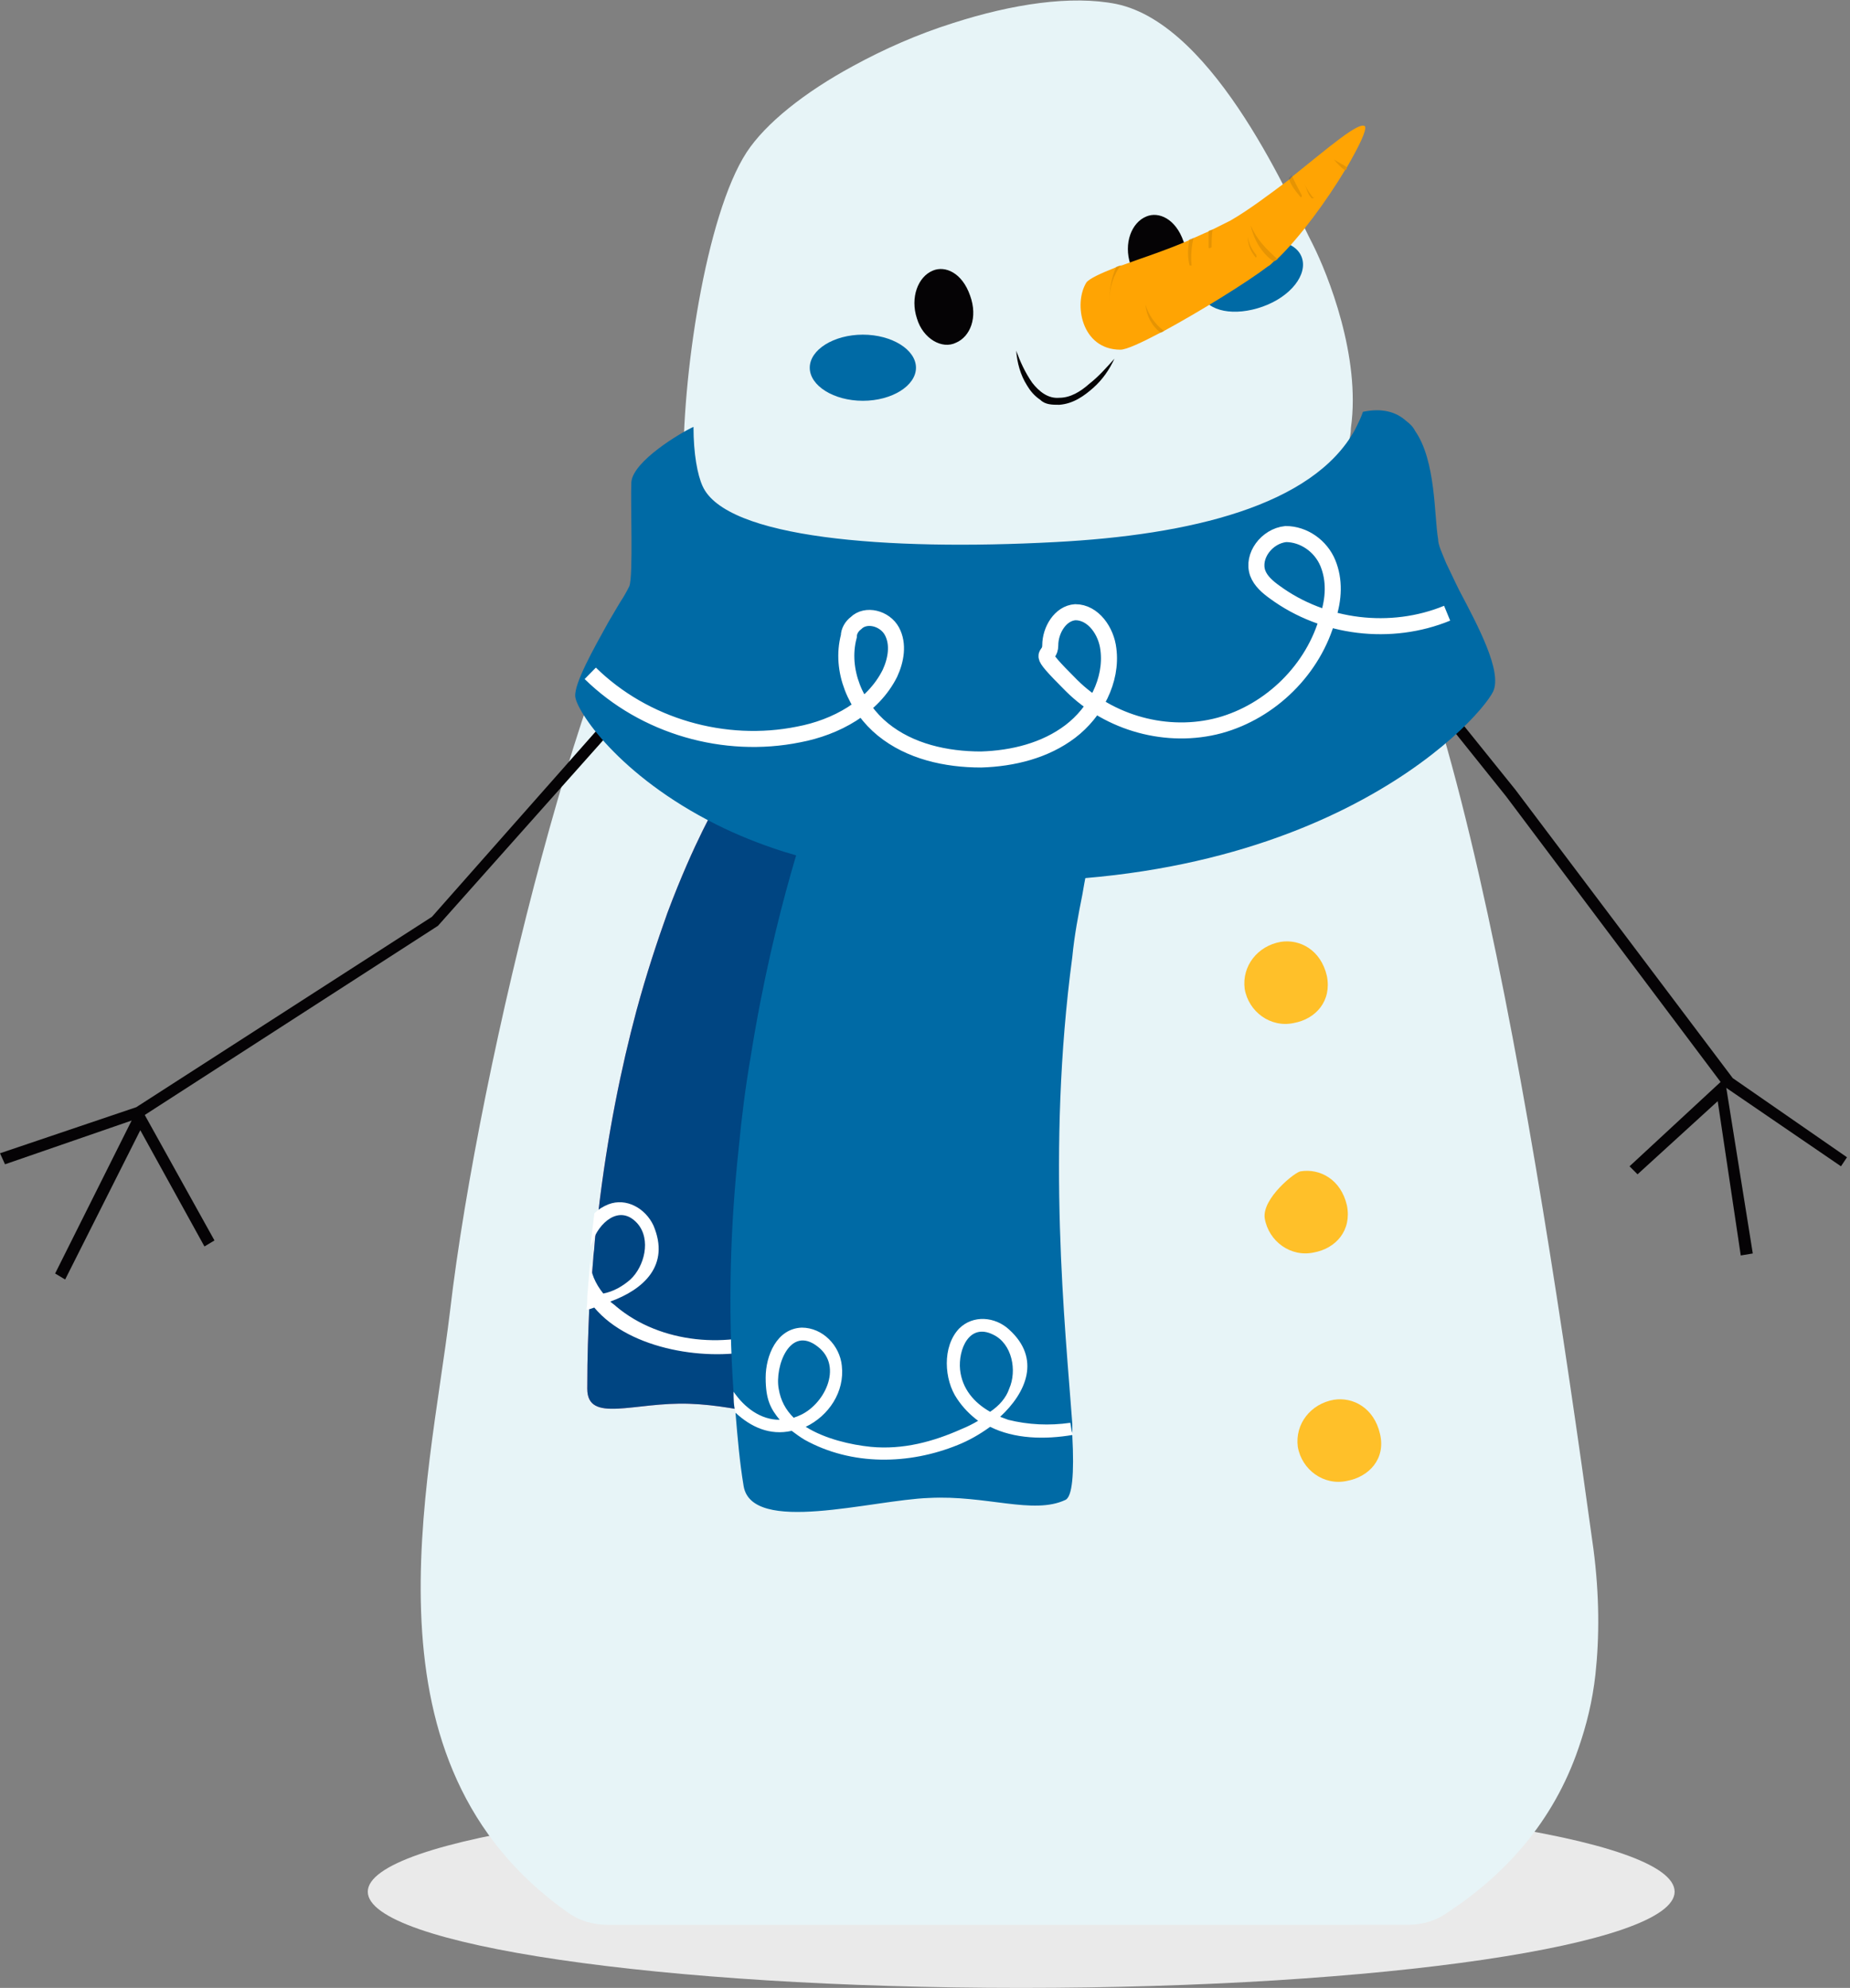 <?xml version="1.0" encoding="UTF-8"?>
<svg id="Layer_1" xmlns="http://www.w3.org/2000/svg" width="184.6" height="198.4" version="1.1" viewBox="0 0 184.6 198.4">
  <rect x="0" y="0" width="184.6" height="198.4" fill="#808080" stroke="none"/>
  <!-- Generator: Adobe Illustrator 29.1.0, SVG Export Plug-In . SVG Version: 2.1.0 Build 142)  -->
  <defs>
    <style>
      .st0 {
        fill: #004582;
      }

      .st1 {
        fill: #ffc029;
      }

      .st2 {
        fill: #050305;
      }

      .st3 {
        fill: #e7f4f7;
      }

      .st4 {
        fill: #fff;
      }

      .st5 {
        fill: none;
        stroke: #fff;
        stroke-miterlimit: 10;
        stroke-width: 1.6px;
      }

      .st6 {
        fill: #006aa5;
      }

      .st7 {
        fill: #ffa403;
      }

      .st8 {
        fill: #ff7da6;
      }

      .st9 {
        opacity: .1;
      }

      .st10 {
        fill: #eaeaea;
      }
    </style>
  </defs>
  <path class="st10" d="M167.1,188.8c0,5.3-29.2,9.6-65.2,9.6s-65.2-4.3-65.2-9.6,29.2-9.6,65.2-9.6c35.9,0,65.2,4.2,65.2,9.6Z"/>
  <g>
    <g>
      <g>
        <polygon class="st2" points="134.6 59.9 135.5 59.3 151.2 78.8 172.9 107.6 184.3 115.5 183.7 116.4 172 108.4 150.3 79.5 134.6 59.9"/>
        <polygon class="st2" points="162.6 116.4 172.1 107.6 174.9 125.1 173.7 125.3 171.4 109.9 163.4 117.2 162.6 116.4"/>
      </g>
      <path class="st3" d="M159.2,167.1c-.3,2.7-.9,5.1-1.7,7.4-2.5,7.3-7.3,12.6-13.1,16.4-1.1.8-2.5,1.2-3.9,1.2H60.6c-1.4,0-2.8-.4-3.9-1.2-21.2-14.9-13.9-42.5-11.8-60,2.9-25,14.3-70.3,21.6-77.1,1.8-1.6,4.3-3,7.4-4.2,2-.8,4.2-1.4,6.6-2,16.5-3.9,40.5-3.1,50.2.7,13.2,5.2,22.4,63.5,28.3,106.3.6,4.6.6,8.8.2,12.5Z"/>
      <g>
        <path class="st1" d="M132.4,97.4c-.6-2.6-2.7-3.7-4.6-3.4-2.3.4-3.9,2.4-3.6,4.7.4,2.3,2.6,3.9,4.9,3.4,2.2-.4,3.8-2.2,3.3-4.7Z"/>
        <path class="st1" d="M134.4,120.3c-.6-2.6-2.7-3.7-4.6-3.4-.5,0-3.9,2.7-3.6,4.7.4,2.3,2.6,3.9,4.9,3.4,2.2-.4,3.8-2.2,3.3-4.7Z"/>
        <path class="st1" d="M137.7,143.1c-.6-2.6-2.7-3.7-4.6-3.4-2.3.4-3.9,2.4-3.6,4.7.4,2.3,2.6,3.9,4.9,3.4,2.2-.4,3.9-2.2,3.3-4.7Z"/>
      </g>
      <g>
        <polygon class="st2" points="60.7 73.3 43.7 92.4 14.1 111.5 .5 116.2 0 115.1 13.6 110.5 43.1 91.5 59.8 72.6 60.7 73.3"/>
        <polygon class="st2" points="21.4 123.8 20.4 124.4 14 112.8 6.5 127.7 5.5 127.1 13.9 110.3 21.4 123.8"/>
      </g>
    </g>
    <g>
      <path class="st3" d="M134.8,42.7c0,1-.4,2-.7,3-.2.5-.4,1-.6,1.5,0,0,0,.2-.2.3-4.2,7.5-21.7,11.3-29.8,11.6-19.8.7-32.1-1-34.4-6.1-.5-1.1-.8-3.2-.9-5.8-.2-9.3,2.2-25.7,6.3-32,1.9-2.9,5.8-6,10.6-8.6,3.1-1.7,6.5-3.2,10-4.3h0c5.9-1.9,11.8-2.8,16.3-1.9,10,2.1,17.6,20.2,19.6,24,1.5,3,4.8,11.2,3.8,18.3Z"/>
      <path class="st2" d="M96.8,29.5c-.8-2.3-2.5-3-3.7-2.5-1.5.6-2.3,2.7-1.6,4.8.6,2,2.5,3.1,3.9,2.4,1.4-.6,2.2-2.5,1.4-4.7Z"/>
      <path class="st2" d="M118.1,24.1c-.8-2.3-2.5-3-3.7-2.5-1.5.6-2.3,2.7-1.6,4.8.6,2,2.5,3.1,3.9,2.4,1.4-.7,2.3-2.6,1.4-4.7Z"/>
      <path class="st6" d="M91.4,36.7c0,1.8-2.4,3.3-5.3,3.3s-5.3-1.5-5.3-3.3,2.4-3.3,5.3-3.3,5.3,1.5,5.3,3.3Z"/>
      <path class="st6" d="M129.9,25.7c.6,1.7-1.1,3.9-3.9,4.9s-5.5.5-6.1-1.2,1.1-3.9,3.9-4.9c2.8-1,5.5-.5,6.1,1.2Z"/>
      <path class="st7" d="M134.4,16.7c0,.1,0,.2-.2.3-1.8,3-4.5,6.7-6.7,8.8,0,.1-.2.2-.4.3-.2.2-.4.4-.6.5-2.1,1.6-6.8,4.5-10.3,6.4,0,0-.3.2-.4.2-1.9,1-3.4,1.7-4,1.7-3.9,0-4.7-4.6-3.4-6.7.3-.4,1.4-.9,2.9-1.5h0c.2-.1.4-.2.6-.2,1.9-.7,4.4-1.5,6.7-2.5,0-.1.3-.1.4-.2.5-.2,1.1-.5,1.6-.7,0-.1.2-.1.4-.2h0c.6-.3,1.2-.6,1.8-.9,1.9-1.1,4-2.7,6-4.2,0-.1.2-.2.3-.3,3.5-2.8,6.5-5.4,7.1-4.9.2.4-.6,2-1.8,4.1Z"/>
      <g class="st9">
        <path class="st2" d="M111.9,26.4c-.8,1-1.2,2.3-1.2,3.7s0,.1,0,0c0-1.2.2-2.4.7-3.5h0c.2,0,.4-.1.6-.2Z"/>
        <path class="st2" d="M118.7,26.5c0,.1,0,.1,0,0-.2-.8-.2-1.7,0-2.6,0-.1.3-.1.4-.2-.2.9-.3,1.8-.2,2.8Z"/>
        <path class="st2" d="M120.8,24.7c0,.1-.2.1-.2,0,0-.5,0-1.1,0-1.6,0-.1.2-.1.4-.2-.1.6-.1,1.2-.1,1.8Z"/>
        <path class="st2" d="M116.2,33c0,0-.3.2-.4.2-.9-.7-1.4-1.7-1.5-2.8h0c.3,1,.9,1.9,1.8,2.6Z"/>
        <path class="st2" d="M125.4,25.5c-.5-.6-.8-1.2-.9-1.9h0c0,.8.3,1.5.8,2.1,0,0,.2-.1,0-.2Z"/>
        <path class="st2" d="M127.5,25.8c0,.1-.2.2-.4.3-1.2-.8-2-2.2-2.3-3.6,0-.1,0-.1,0,0,.6,1.4,1.5,2.3,2.6,3.3Z"/>
        <path class="st2" d="M129.8,19.7c-.5-.6-1-1.2-1.2-1.9,0-.1.2-.2.3-.3.3.7.7,1.4,1,2,0,0,0,.2-.1.2Z"/>
        <path class="st2" d="M131,19.7c-.3-.4-.6-.8-.8-1.3,0-.1,0,0,0,0,.2.5.3,1,.7,1.4.1,0,.3-.1.2-.1Z"/>
        <path class="st2" d="M134.4,16.7c0,.1,0,.2-.2.3-.4-.3-.8-.7-1.1-1.1h0c.4.3.9.5,1.3.8Z"/>
      </g>
      <path class="st2" d="M101.4,35c.4,1.1.9,2.2,1.6,3.2.7.9,1.6,1.6,2.7,1.5,1.1,0,2.1-.6,3-1.4.9-.7,1.7-1.6,2.5-2.5-.5,1.1-1.2,2.1-2.1,2.9-.9.8-2,1.6-3.4,1.7-.7,0-1.4,0-1.9-.5-.6-.4-1-.9-1.3-1.4-.7-1.1-1-2.3-1.1-3.5Z"/>
    </g>
    <g>
      <g>
        <path class="st8" d="M90.2,80.2c-.6,2-1.1,3.9-1.6,5.8-.3,1.1-.5,2.2-.8,3.2-3,13-4,24.6-4.4,33.6,0,.8,0,1.6,0,2.4s0,1.5,0,2.3,0,1.8,0,2.6v1.6c-.2,6-.4,9.5-1.5,9.8-3.2.7-7.6-1.2-13.1-1.4s-10.2,2-10.2-1.5.1-5.5.2-8.1c0-.4,0-.8.1-1.2h0c.1-1.3.2-2.5.3-3.7,0-.4.1-.8.1-1.1.1-1.2.2-2.3.4-3.5.9-7.7,2.3-14.5,3.8-20.1,1-3.7,2.1-7,3.1-9.8,2.7-7.2,5-11,5-11h18.9Z"/>
        <path class="st0" d="M90.2,80.2c-.6,2-1.1,3.9-1.6,5.8-.3,1.1-.5,2.2-.8,3.2-3,13-4,24.6-4.4,33.6,0,.8,0,1.6,0,2.4s0,1.5,0,2.3,0,1.8,0,2.6v1.6c-.2,6-.4,9.5-1.5,9.8-3.2.7-7.6-1.2-13.1-1.4s-10.2,2-10.2-1.5.1-5.5.2-8.1c0-.4,0-.8.1-1.2h0c.1-1.3.2-2.5.3-3.7,0-.4.1-.8.1-1.1.1-1.2.2-2.3.4-3.5.9-7.7,2.3-14.5,3.8-20.1,1-3.7,2.1-7,3.1-9.8,2.7-7.2,5-11,5-11h18.9Z"/>
        <path class="st4" d="M81.3,122.9c1.2.3,1.9,1.2,2.1,2.2,0-.8,0-1.6,0-2.4-1.5-1.5-4.1-1.7-5.5,0-1.5,1.9-1.2,5,.4,6.8.6.6,1.2,1.1,2,1.5-.8.5-1.6,1-2.4,1.4-5.1,2.3-12,1.7-16.4-2-.2-.2-.4-.3-.6-.5,3.3-1.2,6-3.6,4.3-7.6-.8-1.7-2.7-2.8-4.5-2.1-.5.2-1,.5-1.4.9-.1,1.1-.3,2.3-.4,3.5,0-.2.1-.4.2-.6.6-1.9,2.7-3.9,4.5-1.9,1.4,1.6.7,4.3-.7,5.6-.8.7-1.7,1.2-2.7,1.4-.8-1-1.3-2.1-1.3-3.3-.1,1.2-.2,2.4-.3,3.6h0c0,.5,0,.9-.1,1.3.3,0,.5-.1.8-.2,3.6,4.3,11.5,5.4,16.3,4.2,1.7-.4,4-1.5,5.9-3,.5.1,1,.2,1.5.2v-1.2h-.4c0-.1.3-.3.4-.4,0-.8,0-1.7,0-2.6q0,0,0,.2c-.4,1-1,1.9-1.8,2.6-1.2-.4-2.3-1.3-2.8-2.5-.7-2.3,0-5.8,2.8-5.2Z"/>
      </g>
      <g>
        <path class="st6" d="M107,95.5c-2.6,19.4-.7,37,0,46.6,0,.4,0,.8,0,1.2.2,3.8,0,6.1-.7,6.4-3.2,1.5-7.9-.5-13.6-.2-5.7.2-17.7,3.7-18.5-1.2-.4-2.4-.6-4.8-.8-7.2,0-.7,0-1.4-.2-2.1-.6-8.6-.3-16.9.5-24.3.3-3.2.7-6.3,1.2-9.2,2.4-15.1,6.2-25.2,6.2-25.2h28.9c-.8,3-1.5,6-2,9-.4,2-.8,4.1-1,6.2Z"/>
        <path class="st4" d="M106.8,142c-2.1.3-4.2.2-6.2-.3-.3-.1-.5-.2-.8-.3,2.6-2.4,4.1-5.8.9-8.7-1.4-1.3-3.6-1.5-5-.1-1.7,1.8-1.5,5.1-.2,7,.6.9,1.3,1.6,2.1,2.2-.5.3-1.1.6-1.6.8-2.9,1.3-5.9,2.1-9.1,1.8-2-.2-4.6-.8-6.5-2,2.3-1.1,3.9-3.5,3.6-6.1-.2-2-1.9-3.8-4-3.8-2.5.1-3.6,2.8-3.6,5s.5,3.1,1.4,4.2c-1.9,0-3.5-1.2-4.6-2.8,0,.7,0,1.4.2,2.1,1.5,1.4,3.4,2.3,5.6,1.8.4.3.8.6,1.3.9,4.7,2.6,10.4,2.5,15.3.5,1-.4,2.1-1,3.2-1.8,2.4,1.2,5.4,1.3,8.3.8-.2-.3-.2-.7-.3-1.2ZM79.7,141.3c-.2.1-.3.1-.5.2-.8-.8-1.3-1.7-1.5-2.9-.4-2.2,1.1-6.4,3.9-4.2,2.6,2,.6,5.9-1.9,6.9ZM98.8,140.9c-1.6-.9-2.8-2.3-3-4.2-.2-2,.9-4.7,3.3-3.5,1.9.9,2.4,3.6,1.6,5.4-.3.9-1,1.7-1.9,2.3Z"/>
      </g>
      <path class="st6" d="M149,69c-1.5,3.1-18.6,21.8-57.3,18.6-5.1-.4-9.6-1.4-13.5-2.6-2.5-.8-4.7-1.7-6.7-2.7h0c-9.8-4.9-14-11.4-14.1-12.8-.1-1.3,1.8-4.7,3.3-7.4.6-1,1.1-1.9,1.5-2.5.3-.5.5-.9.6-1.1.4-1.1.1-8.3.2-10.4.2-2.1,4.9-4.9,6.2-5.5h0c0,2.7.4,4.8.9,5.9,2.3,5.2,18.3,6.5,35.2,5.6,13.4-.7,25.7-3.6,29.9-11.2.3-.6.6-1.2.8-1.8,1.9-.4,3.3,0,4.3.9.4.3.7.6.9,1,2.1,3,1.9,8.5,2.3,10.8,0,.6.4,1.4.8,2.4.4.8.8,1.7,1.3,2.7,1.9,3.6,4.3,8.1,3.4,10.1Z"/>
    </g>
    <path class="st5" d="M144.4,61.2c-5.6,2.3-12.3,1.5-17.2-2.1-.7-.5-1.4-1.1-1.7-1.9-.6-1.7.9-3.7,2.8-3.9,1.8,0,3.5,1.2,4.2,2.9s.6,3.6,0,5.4c-1.4,5.2-5.7,9.4-10.8,10.8-5.2,1.4-11-.2-14.8-4s-2.1-2.5-2.1-4c0-1.5,1-3.2,2.5-3.3,1.8,0,3.1,1.9,3.3,3.7.4,3.1-1.3,6.3-3.8,8.2-2.5,1.9-5.7,2.7-8.9,2.8-3.5,0-7.1-.8-9.8-3s-4.3-5.9-3.4-9.3c0-.5.3-1,.7-1.3,1-1,2.9-.5,3.6.8.7,1.3.4,2.9-.2,4.2-1.7,3.4-5.4,5.4-9.1,6.1-7.4,1.5-15.4-.8-20.8-6.1"/>
  </g>
</svg>